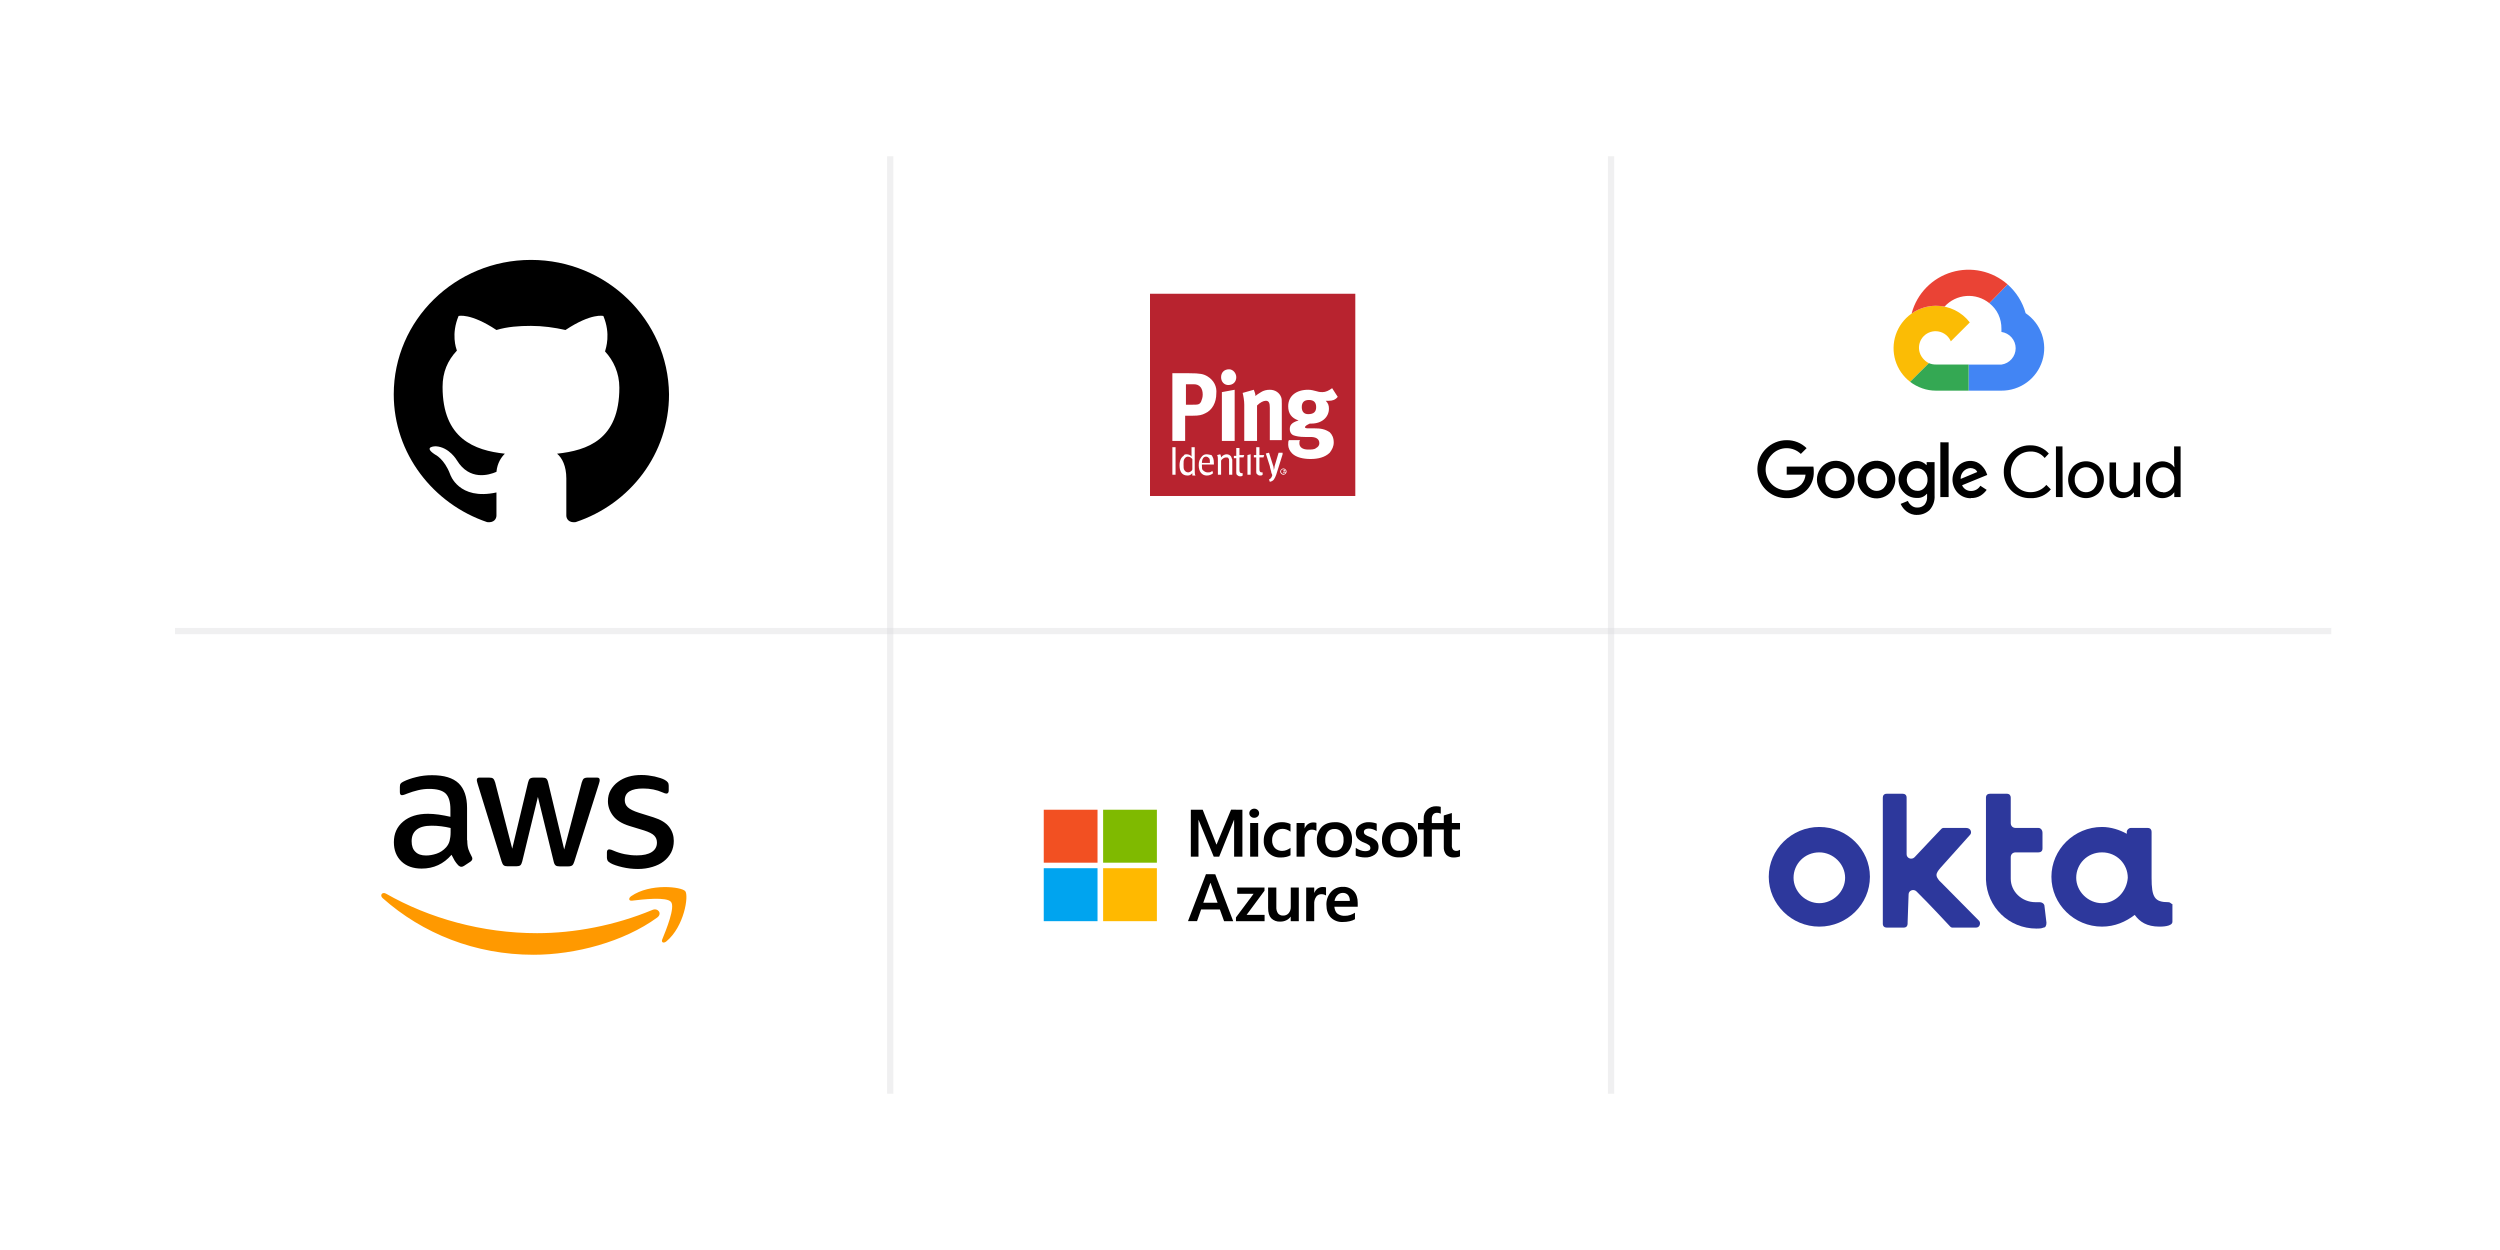 <?xml version="1.0" encoding="utf-8"?>
<svg xmlns="http://www.w3.org/2000/svg" width="400" height="200" viewBox="0 0 400 200" fill="none">
<rect x="0" y="0" width="400" height="200" fill="#333333" stroke="none"/>
<path d="M400 200L1.91927e-05 200L3.66773e-05 -3.50287e-05L400 -5.96046e-08L400 200Z" fill="white"/>
<line opacity="0.4" x1="28" y1="100.97" x2="373" y2="100.97" stroke="#DBDBDC"/>
<line opacity="0.4" x1="142.438" y1="25" x2="142.438" y2="175" stroke="#DBDBDC"/>
<line opacity="0.4" x1="257.772" y1="25" x2="257.772" y2="175" stroke="#DBDBDC"/>
<path fill-rule="evenodd" clip-rule="evenodd" d="M99.574 138.75C100.386 138.941 101.23 139.037 102.075 139.037C102.903 139.037 103.666 138.925 104.397 138.702C105.095 138.494 105.696 138.206 106.2 137.806C106.703 137.422 107.093 136.942 107.385 136.398C107.661 135.854 107.807 135.23 107.807 134.542C107.807 133.71 107.564 132.958 107.06 132.303C106.557 131.647 105.713 131.135 104.543 130.767L102.237 130.047C101.377 129.775 100.776 129.471 100.451 129.167C100.126 128.863 99.964 128.479 99.964 128.031C99.964 127.375 100.224 126.912 100.727 126.608C101.23 126.304 101.961 126.16 102.887 126.16C104.04 126.16 105.079 126.368 106.005 126.784C106.281 126.912 106.492 126.976 106.622 126.976C106.866 126.976 106.995 126.8 106.995 126.464V125.712C106.995 125.488 106.947 125.312 106.849 125.184C106.752 125.04 106.589 124.912 106.362 124.784C106.2 124.688 105.972 124.592 105.68 124.496C105.388 124.4 105.079 124.32 104.754 124.24C104.413 124.176 104.072 124.112 103.699 124.064C103.342 124.016 102.968 124 102.611 124C101.896 124 101.214 124.08 100.565 124.272C99.915 124.464 99.363 124.736 98.876 125.104C98.388 125.456 97.999 125.904 97.706 126.416C97.414 126.928 97.268 127.519 97.268 128.191C97.268 129.023 97.544 129.807 98.08 130.511C98.616 131.231 99.493 131.775 100.678 132.143L103.033 132.863C103.829 133.118 104.381 133.39 104.673 133.694C104.966 133.998 105.112 134.366 105.112 134.814C105.112 135.47 104.819 135.982 104.267 136.334C103.715 136.686 102.919 136.862 101.896 136.862C101.247 136.862 100.613 136.798 99.964 136.67C99.33 136.542 98.73 136.35 98.177 136.11C98.12 136.087 98.064 136.065 98.012 136.043C97.918 136.005 97.834 135.971 97.771 135.95C97.674 135.918 97.576 135.902 97.479 135.902C97.235 135.902 97.106 136.062 97.106 136.398V137.214C97.106 137.358 97.138 137.518 97.203 137.662C97.268 137.806 97.447 137.966 97.706 138.11C98.129 138.35 98.762 138.558 99.574 138.75ZM74.94 135.87C74.826 135.518 74.761 135.038 74.761 134.447H74.729V129.263C74.729 127.504 74.274 126.192 73.381 125.328C72.472 124.464 71.059 124.032 69.126 124.032C68.233 124.032 67.389 124.128 66.593 124.336C65.797 124.528 65.115 124.768 64.547 125.056C64.319 125.168 64.173 125.28 64.092 125.392C64.011 125.504 63.978 125.696 63.978 125.952V126.736C63.978 127.072 64.092 127.232 64.319 127.232C64.384 127.232 64.466 127.216 64.579 127.184C64.693 127.152 64.888 127.088 65.148 126.976C65.716 126.752 66.301 126.576 66.901 126.432C67.502 126.288 68.087 126.224 68.655 126.224C69.906 126.224 70.783 126.464 71.302 126.96C71.806 127.456 72.066 128.304 72.066 129.519V130.687C71.416 130.543 70.799 130.415 70.198 130.335C69.597 130.255 69.029 130.207 68.477 130.207C66.804 130.207 65.489 130.623 64.498 131.455C63.507 132.287 63.02 133.391 63.02 134.751C63.02 136.03 63.426 137.054 64.222 137.822C65.018 138.59 66.106 138.974 67.47 138.974C69.386 138.974 70.978 138.238 72.244 136.766C72.423 137.134 72.585 137.438 72.748 137.71C72.91 137.966 73.105 138.222 73.332 138.462C73.495 138.606 73.657 138.686 73.82 138.686C73.95 138.686 74.096 138.638 74.242 138.542L75.265 137.87C75.476 137.71 75.573 137.55 75.573 137.39C75.573 137.278 75.541 137.15 75.46 137.022C75.232 136.606 75.07 136.222 74.94 135.87ZM69.84 136.591C69.256 136.783 68.704 136.879 68.168 136.879C67.421 136.879 66.852 136.687 66.462 136.287C66.056 135.903 65.862 135.343 65.862 134.591C65.862 133.791 66.121 133.183 66.657 132.751C67.193 132.319 67.989 132.111 69.077 132.111C69.581 132.111 70.084 132.143 70.604 132.207C71.123 132.271 71.627 132.367 72.098 132.479V133.151C72.098 133.695 72.033 134.159 71.935 134.543C71.838 134.927 71.643 135.263 71.383 135.567C70.945 136.047 70.425 136.399 69.84 136.591ZM81.209 138.605C80.917 138.605 80.722 138.557 80.592 138.445C80.462 138.349 80.348 138.125 80.251 137.821L76.434 125.456C76.337 125.136 76.288 124.928 76.288 124.816C76.288 124.56 76.418 124.416 76.678 124.416H78.269C78.578 124.416 78.789 124.464 78.903 124.576C79.033 124.672 79.13 124.896 79.228 125.2L81.956 135.79L84.489 125.2C84.57 124.88 84.668 124.672 84.798 124.576C84.928 124.48 85.155 124.416 85.448 124.416H86.747C87.055 124.416 87.266 124.464 87.396 124.576C87.526 124.672 87.64 124.896 87.705 125.2L90.271 135.918L93.08 125.2C93.178 124.88 93.291 124.672 93.405 124.576C93.535 124.48 93.746 124.416 94.038 124.416H95.549C95.808 124.416 95.955 124.544 95.955 124.816C95.955 124.884 95.943 124.952 95.929 125.031L95.922 125.072C95.906 125.168 95.873 125.296 95.808 125.472L91.895 137.837C91.797 138.157 91.683 138.365 91.554 138.461C91.424 138.557 91.213 138.621 90.936 138.621H89.54C89.231 138.621 89.02 138.573 88.89 138.461C88.76 138.349 88.647 138.141 88.582 137.821L86.065 127.503L83.564 137.805C83.483 138.125 83.385 138.333 83.255 138.445C83.125 138.557 82.898 138.605 82.606 138.605H81.209Z" fill="black"/>
<path fill-rule="evenodd" clip-rule="evenodd" d="M101.116 144.108C102.854 143.9 106.687 143.452 107.369 144.316C108.051 145.163 106.605 148.731 105.956 150.314C105.761 150.794 106.183 150.986 106.622 150.618C109.48 148.251 110.227 143.308 109.642 142.588C109.058 141.884 104.039 141.276 100.986 143.388C100.515 143.724 100.597 144.172 101.116 144.108ZM85.365 152.763C92.039 152.763 99.802 150.699 105.145 146.812C106.022 146.172 105.258 145.196 104.365 145.596C98.373 148.092 91.861 149.308 85.933 149.308C77.147 149.308 68.654 146.924 61.769 142.989C61.168 142.637 60.713 143.245 61.216 143.693C67.582 149.356 76.011 152.763 85.365 152.763Z" fill="#FF9900"/>
<path d="M216.849 47H184V79.359H216.849V47Z" fill="#B8232F"/>
<path d="M193.202 60.221C192.562 59.843 192.051 59.717 190.262 59.717H187.578V70.545H189.623V66.516H190.773C191.923 66.516 192.307 66.39 192.818 66.138C193.968 65.635 194.608 64.376 194.608 62.99C194.735 61.857 194.224 60.85 193.202 60.221ZM192.179 64.25C191.923 64.753 191.668 64.753 190.773 64.753H189.75V61.48H191.029C191.923 61.48 192.435 62.109 192.435 63.116C192.435 63.62 192.307 63.872 192.179 64.25ZM187.578 71.552H188.089V75.959H187.578V71.552ZM193.074 72.686C192.69 72.686 192.435 72.811 192.179 73.189C191.923 73.567 191.796 73.819 191.796 74.448C191.796 75.456 192.307 76.085 193.074 76.085C193.457 76.085 193.841 75.959 194.096 75.707L193.968 75.33C193.713 75.581 193.585 75.581 193.202 75.581C192.946 75.581 192.69 75.456 192.435 75.204C192.307 75.078 192.307 74.826 192.307 74.448V74.322H194.224V74.196C194.224 73.441 194.096 73.189 193.841 72.811C193.713 72.811 193.329 72.686 193.074 72.686ZM192.307 74.07C192.307 73.441 192.562 73.063 192.946 73.063C193.202 73.063 193.329 73.189 193.457 73.315C193.585 73.441 193.585 73.693 193.585 74.07H192.307V74.07ZM197.036 73.189C197.036 73.315 197.164 73.441 197.164 73.567V75.959H196.653V73.819C196.653 73.441 196.653 73.441 196.525 73.315C196.525 73.189 196.397 73.189 196.141 73.189C195.886 73.189 195.502 73.441 195.374 73.693V75.959H194.863V73.441C194.863 72.937 194.735 72.811 194.735 72.811L195.247 72.686C195.247 72.686 195.374 72.937 195.374 73.189C195.63 72.811 196.014 72.686 196.269 72.686C196.525 72.686 196.908 72.811 197.036 73.189ZM195.374 60.346C195.374 59.591 195.886 59.087 196.653 59.087C197.292 59.087 197.803 59.717 197.803 60.346C197.803 61.102 197.292 61.605 196.525 61.605C195.886 61.605 195.374 61.102 195.374 60.346ZM195.502 62.739L197.547 62.361V70.545H195.502V62.739ZM198.314 72.811H199.081L198.953 73.189H198.314V75.204C198.314 75.581 198.442 75.707 198.698 75.707C198.825 75.707 198.825 75.707 198.825 75.707V76.085C198.698 76.211 198.57 76.211 198.442 76.211C198.314 76.211 198.186 76.211 198.059 76.085C197.803 75.959 197.803 75.833 197.803 75.456V73.315H197.42V72.937H197.803V71.678H198.314V72.811ZM191.156 71.552H190.645V72.56C190.645 72.811 190.645 73.063 190.645 73.063C190.517 72.811 190.134 72.686 189.878 72.686C189.623 72.686 189.495 72.686 189.367 72.937C188.984 73.189 188.728 73.693 188.728 74.448C188.728 75.456 189.111 76.085 190.006 76.085C190.39 76.085 190.517 75.959 190.773 75.707C190.773 75.833 190.773 76.085 190.773 76.085H191.284C191.156 75.959 191.156 75.581 191.156 75.078V71.552ZM190.773 75.078C190.773 75.078 190.773 75.204 190.645 75.33C190.517 75.456 190.262 75.581 190.134 75.581C189.878 75.581 189.623 75.456 189.495 75.204C189.367 75.078 189.367 74.7 189.367 74.322C189.367 73.819 189.367 73.693 189.495 73.441C189.623 73.189 189.878 73.063 190.006 73.063C190.39 73.063 190.517 73.189 190.773 73.441V75.078ZM205.216 72.686L204.194 75.959C203.938 76.589 203.81 76.966 203.171 77.092L203.043 76.715C203.299 76.589 203.427 76.463 203.555 76.085C203.555 75.833 203.427 75.707 203.427 75.707C203.427 75.456 203.171 74.826 203.171 74.574L202.532 72.56L203.043 72.434L203.683 74.448C203.81 74.7 203.81 75.204 203.81 75.204C203.81 75.204 203.938 74.826 203.938 74.574L204.577 72.434H205.216V72.686ZM205.6 75.33C205.6 75.204 205.6 75.204 205.472 75.204H205.344V75.707H205.472V75.456L205.6 75.707H205.728L205.6 75.456C205.472 75.456 205.6 75.456 205.6 75.33ZM205.344 75.456V75.33H205.472C205.472 75.33 205.6 75.33 205.6 75.456C205.472 75.456 205.472 75.456 205.344 75.456ZM205.344 74.952C205.089 74.952 204.833 75.204 204.833 75.456C204.833 75.707 205.089 75.959 205.344 75.959C205.6 75.959 205.855 75.707 205.855 75.456C205.855 75.204 205.6 74.952 205.344 74.952ZM205.344 75.833C205.216 75.833 204.961 75.707 204.961 75.456C204.961 75.204 205.089 75.078 205.344 75.078C205.472 75.078 205.728 75.204 205.728 75.456C205.728 75.707 205.6 75.833 205.344 75.833ZM210.201 68.531H209.179C208.923 68.531 208.795 68.405 208.795 68.405C208.795 68.153 209.051 68.027 209.562 67.775C209.69 67.775 209.818 67.775 209.818 67.775C211.479 67.775 212.63 66.768 212.63 65.383C212.63 64.879 212.502 64.501 212.118 64.124C212.246 64.124 212.502 64.124 212.63 64.124C213.141 64.124 213.652 63.998 214.036 63.494L213.141 62.109C212.63 62.487 212.118 62.739 211.607 62.739C211.352 62.739 211.096 62.739 210.712 62.613C210.201 62.487 209.818 62.361 209.307 62.361C207.389 62.361 206.111 63.368 206.111 65.005C206.111 66.138 206.622 66.894 207.773 67.271C206.495 67.649 206.367 68.153 206.367 68.656C206.367 69.16 206.622 69.538 207.006 69.664C207.389 69.79 207.901 69.915 208.795 69.915H209.69C210.457 69.915 211.096 70.167 211.096 70.923C211.096 71.3 210.84 71.552 210.585 71.678C210.329 71.93 209.818 71.93 209.307 71.93C208.412 71.93 207.901 71.552 207.901 70.923C207.901 70.671 207.901 70.545 208.028 70.419H206.239C206.111 70.545 206.111 70.797 206.111 71.175C206.111 71.678 206.367 72.182 206.75 72.56C207.389 73.189 208.54 73.441 209.69 73.441C210.84 73.441 211.991 73.189 212.758 72.434C213.141 71.93 213.397 71.426 213.397 70.797C213.397 70.041 213.141 69.538 212.758 69.16C211.991 68.656 211.352 68.531 210.201 68.531ZM208.284 65.131C208.284 64.376 208.667 63.998 209.434 63.998C210.201 63.998 210.585 64.376 210.585 65.131C210.585 65.886 210.201 66.264 209.307 66.264C208.667 66.264 208.284 65.886 208.284 65.131ZM202.532 64.124C202.149 64.124 201.637 64.376 201.126 64.879V70.545H199.081V64.753C199.081 64.124 198.953 63.368 198.825 62.865L200.615 62.361C200.743 62.739 200.871 62.99 200.871 63.368C201.126 63.116 201.382 62.99 201.765 62.739C202.149 62.487 202.66 62.361 203.171 62.361C204.066 62.361 204.705 62.865 204.961 63.494C205.089 63.746 205.089 64.124 205.089 64.627V70.419H203.171V65.257C203.171 64.501 203.043 64.124 202.532 64.124ZM201.51 73.063V75.078C201.51 75.456 201.637 75.581 201.893 75.581C202.021 75.581 202.021 75.581 202.021 75.581V75.959C201.893 76.085 201.765 76.085 201.637 76.085C201.51 76.085 201.382 76.085 201.254 75.959C200.998 75.833 200.998 75.707 200.998 75.33V73.189H200.615V72.811H200.998V71.552H201.51V72.811H202.277L202.149 73.189H201.51V73.063ZM199.592 72.811L200.104 72.686V75.959H199.592V72.811Z" fill="white"/>
<path fill-rule="evenodd" clip-rule="evenodd" d="M84.955 41.585C72.832 41.585 63 51.217 63 63.092C63 72.591 69.331 80.64 77.951 83.543C79.028 83.675 79.432 83.015 79.432 82.487C79.432 81.959 79.432 80.64 79.432 78.793C73.371 80.112 72.024 75.89 72.024 75.89C71.082 73.383 69.6 72.723 69.6 72.723C67.58 71.404 69.735 71.404 69.735 71.404C71.89 71.536 73.102 73.647 73.102 73.647C75.122 76.946 78.22 76.022 79.432 75.494C79.567 74.043 80.24 73.119 80.779 72.591C75.93 72.064 70.812 70.216 70.812 61.904C70.812 59.529 71.62 57.682 73.102 56.099C72.967 55.703 72.159 53.46 73.371 50.557C73.371 50.557 75.257 50.029 79.432 52.8C81.183 52.272 83.069 52.141 84.955 52.141C86.84 52.141 88.726 52.404 90.477 52.8C94.652 50.029 96.538 50.557 96.538 50.557C97.75 53.46 96.942 55.703 96.807 56.231C98.154 57.682 99.097 59.661 99.097 62.036C99.097 70.349 93.979 72.064 89.13 72.591C89.938 73.251 90.612 74.571 90.612 76.55C90.612 79.453 90.612 81.695 90.612 82.487C90.612 83.015 91.016 83.675 92.093 83.543C100.848 80.64 107.044 72.591 107.044 63.092C106.909 51.217 97.077 41.585 84.955 41.585Z" fill="black"/>
<path d="M291.093 132.315C286.65 132.315 283 135.911 283 140.288C283 144.665 286.65 148.26 291.093 148.26C295.537 148.26 299.186 144.665 299.186 140.288C299.186 135.911 295.537 132.315 291.093 132.315ZM291.093 144.508C288.872 144.508 286.967 142.632 286.967 140.444C286.967 138.255 288.713 136.38 291.093 136.38C293.315 136.38 295.219 138.255 295.219 140.444C295.219 142.632 293.315 144.508 291.093 144.508Z" fill="#2D389C"/>
<path d="M305.376 143.101C305.376 142.476 306.169 142.163 306.645 142.632C308.708 144.664 312.041 148.26 312.041 148.26C312.041 148.26 312.2 148.416 312.358 148.416C312.517 148.416 312.517 148.416 312.676 148.416H316.167C316.802 148.416 316.96 147.635 316.643 147.322L310.613 141.225L310.295 140.913C309.661 140.131 309.661 139.818 310.454 138.881L315.215 133.566C315.532 133.253 315.373 132.471 314.58 132.471H311.247C311.089 132.471 311.089 132.471 310.93 132.471C310.771 132.471 310.613 132.628 310.613 132.628C310.613 132.628 307.915 135.441 306.328 137.161C305.852 137.63 305.059 137.317 305.059 136.692V127.625C305.059 127.156 304.741 127 304.424 127H301.885C301.409 127 301.25 127.313 301.25 127.625V147.791C301.25 148.26 301.567 148.416 301.885 148.416H304.582C305.059 148.416 305.217 148.104 305.217 147.791V147.635L305.376 143.101Z" fill="#2D389C"/>
<path d="M327.433 147.635L327.116 144.977C327.116 144.664 326.799 144.352 326.322 144.352C326.164 144.352 325.846 144.352 325.688 144.352C323.466 144.352 321.72 142.632 321.72 140.6V140.444V137.161C321.72 136.692 322.038 136.379 322.514 136.379H326.164C326.481 136.379 326.799 136.223 326.799 135.754V133.253C326.799 132.784 326.481 132.471 326.164 132.471H322.514C322.038 132.471 321.72 132.159 321.72 131.69V127.625C321.72 127.313 321.562 127 321.086 127H318.388C318.071 127 317.753 127.156 317.753 127.625C317.753 127.625 317.753 140.6 317.753 140.756C317.912 145.133 321.403 148.573 325.846 148.573C326.164 148.573 326.64 148.573 326.957 148.416C327.275 148.416 327.433 148.104 327.433 147.635Z" fill="#2D389C"/>
<path d="M346.952 144.352C344.73 144.352 344.254 143.57 344.254 140.444V133.097C344.254 132.784 344.095 132.472 343.619 132.472H340.922C340.604 132.472 340.287 132.784 340.287 133.097V133.409C339.176 132.784 337.748 132.315 336.32 132.315C331.876 132.315 328.226 135.911 328.226 140.288C328.226 144.665 331.876 148.26 336.32 148.26C338.383 148.26 340.128 147.478 341.556 146.384C342.35 147.478 343.461 148.26 345.524 148.26C345.841 148.26 347.587 148.26 347.587 147.478V144.665C347.428 144.665 347.269 144.352 346.952 144.352ZM336.32 144.508C334.098 144.508 332.194 142.632 332.194 140.444C332.194 138.255 333.939 136.38 336.32 136.38C338.7 136.38 340.446 138.255 340.446 140.444C340.287 142.632 338.541 144.508 336.32 144.508Z" fill="#2D389C"/>
<path d="M194.44 139.879L197.311 147.388H195.853L195.179 145.516H192.175L191.526 147.38H190.08L192.952 139.871L194.44 139.879ZM193.653 141.273L192.527 144.433H194.812L193.691 141.273H193.653Z" fill="black"/>
<path d="M197.955 142.006H202.319V142.514L199.453 146.382H202.334V147.388H197.753V146.786L200.574 143.009H197.955V142.006Z" fill="black"/>
<path d="M207.808 142.006V147.388H206.513V146.68H206.49C206.317 146.925 206.081 147.121 205.807 147.249C205.508 147.391 205.18 147.462 204.849 147.457C204.583 147.476 204.316 147.438 204.066 147.346C203.816 147.254 203.589 147.11 203.4 146.925C203.065 146.571 202.898 146.021 202.898 145.273V142.006H204.213V145.127C204.186 145.488 204.282 145.848 204.487 146.15C204.587 146.267 204.715 146.359 204.858 146.419C205.002 146.478 205.158 146.503 205.314 146.491C205.479 146.498 205.644 146.467 205.796 146.401C205.947 146.336 206.082 146.237 206.189 146.112C206.419 145.833 206.537 145.481 206.521 145.122V142.006H207.808Z" fill="black"/>
<path d="M211.682 141.917C211.775 141.915 211.867 141.922 211.959 141.937C212.029 141.949 212.098 141.966 212.165 141.989V143.272C212.074 143.211 211.975 143.165 211.871 143.133C211.719 143.086 211.56 143.064 211.4 143.069C211.246 143.069 211.093 143.104 210.954 143.172C210.816 143.24 210.695 143.338 210.601 143.46C210.355 143.815 210.24 144.242 210.274 144.671V147.395H208.989V142.006H210.277V142.853H210.297C210.401 142.577 210.587 142.337 210.83 142.165C211.08 141.995 211.378 141.908 211.682 141.917Z" fill="black"/>
<path d="M216.796 146.031V147.073C216.537 147.225 216.255 147.333 215.961 147.395C215.6 147.479 215.231 147.521 214.86 147.519C214.503 147.54 214.145 147.486 213.81 147.36C213.476 147.235 213.172 147.041 212.919 146.791C212.456 146.306 212.225 145.63 212.225 144.765C212.196 144.01 212.461 143.273 212.967 142.705C213.2 142.442 213.49 142.233 213.814 142.093C214.139 141.953 214.491 141.886 214.845 141.895C215.171 141.877 215.497 141.929 215.801 142.047C216.105 142.165 216.379 142.346 216.605 142.578C217.024 143.034 217.233 143.663 217.233 144.465V145.08H213.495C213.553 145.62 213.729 145.999 214.023 146.212C214.359 146.438 214.762 146.551 215.169 146.533C215.469 146.536 215.767 146.489 216.052 146.395C216.317 146.31 216.567 146.188 216.796 146.031V146.031ZM215.971 144.151C215.995 143.807 215.891 143.466 215.677 143.192C215.571 143.081 215.442 142.994 215.298 142.937C215.154 142.88 215 142.855 214.845 142.863C214.536 142.863 214.239 142.98 214.015 143.19C213.75 143.449 213.578 143.787 213.527 144.151H215.971Z" fill="black"/>
<path d="M198.784 129.556V137.065H197.459V131.178H197.439L195.073 137.065H194.196L191.772 131.178H191.757V137.065H190.533V129.556H192.431L194.621 135.114H194.659L196.969 129.549L198.784 129.556ZM199.891 130.126C199.888 130.027 199.908 129.929 199.948 129.838C199.988 129.747 200.047 129.666 200.122 129.601C200.273 129.462 200.472 129.385 200.679 129.385C200.885 129.385 201.084 129.462 201.236 129.601C201.307 129.668 201.364 129.748 201.402 129.838C201.441 129.927 201.46 130.023 201.459 130.121C201.461 130.218 201.441 130.315 201.402 130.405C201.362 130.495 201.304 130.575 201.231 130.641C201.079 130.779 200.879 130.854 200.673 130.849C200.57 130.852 200.469 130.835 200.373 130.798C200.278 130.762 200.191 130.708 200.117 130.638C200.045 130.573 199.988 130.494 199.949 130.406C199.91 130.317 199.89 130.222 199.891 130.126V130.126ZM201.309 131.681V137.065H200.024V131.681H201.309ZM205.211 136.139C205.428 136.133 205.643 136.089 205.844 136.008C206.072 135.922 206.286 135.805 206.48 135.661V136.847C206.261 136.968 206.026 137.056 205.781 137.11C205.5 137.172 205.212 137.201 204.924 137.199C204.562 137.216 204.201 137.158 203.864 137.03C203.526 136.902 203.219 136.705 202.963 136.454C202.707 136.202 202.507 135.9 202.376 135.568C202.244 135.236 202.185 134.88 202.201 134.524C202.174 133.741 202.452 132.977 202.978 132.389C203.493 131.828 204.221 131.547 205.163 131.547C205.41 131.549 205.655 131.579 205.894 131.639C206.098 131.685 206.295 131.757 206.48 131.852V133.065C206.293 132.929 206.088 132.818 205.872 132.734C205.67 132.657 205.455 132.618 205.238 132.617C205.009 132.609 204.781 132.649 204.569 132.734C204.357 132.82 204.166 132.949 204.009 133.112C203.683 133.473 203.515 133.946 203.541 134.428C203.527 134.659 203.56 134.89 203.637 135.108C203.714 135.327 203.835 135.528 203.991 135.701C204.153 135.854 204.346 135.973 204.557 136.049C204.769 136.125 204.994 136.158 205.218 136.144L205.211 136.139ZM210.143 131.587C210.236 131.586 210.329 131.593 210.42 131.609C210.491 131.619 210.561 131.636 210.629 131.661V132.944C210.537 132.884 210.437 132.837 210.332 132.805C210.18 132.758 210.021 132.737 209.862 132.741C209.707 132.741 209.554 132.777 209.416 132.844C209.277 132.912 209.156 133.011 209.062 133.132C208.817 133.488 208.702 133.917 208.738 134.346V137.07H207.451V131.681H208.738V132.53H208.758C208.862 132.254 209.048 132.014 209.291 131.842C209.541 131.672 209.84 131.584 210.143 131.592V131.587ZM210.697 134.447C210.676 134.062 210.733 133.677 210.865 133.314C210.996 132.951 211.2 132.617 211.463 132.332C211.966 131.812 212.674 131.552 213.588 131.552C213.957 131.529 214.328 131.583 214.674 131.711C215.021 131.839 215.336 132.038 215.599 132.295C216.101 132.852 216.36 133.58 216.321 134.324C216.34 134.704 216.282 135.084 216.151 135.442C216.019 135.8 215.816 136.129 215.554 136.409C215.28 136.673 214.954 136.878 214.596 137.012C214.237 137.145 213.855 137.204 213.472 137.184C213.103 137.201 212.735 137.143 212.389 137.016C212.043 136.888 211.728 136.692 211.461 136.441C211.205 136.177 211.005 135.865 210.874 135.523C210.742 135.182 210.682 134.817 210.697 134.452V134.447ZM212.037 134.405C212.004 134.866 212.142 135.324 212.424 135.693C212.563 135.845 212.736 135.963 212.928 136.04C213.12 136.118 213.328 136.151 213.535 136.139C213.736 136.152 213.937 136.118 214.123 136.041C214.308 135.963 214.473 135.844 214.604 135.693C214.876 135.306 215.005 134.84 214.971 134.371C215.005 133.903 214.871 133.439 214.591 133.06C214.456 132.914 214.289 132.799 214.103 132.726C213.916 132.652 213.715 132.622 213.515 132.637C213.308 132.626 213.101 132.662 212.911 132.742C212.72 132.823 212.551 132.945 212.416 133.1C212.14 133.481 212.006 133.943 212.037 134.41V134.405ZM218.224 133.09C218.219 133.17 218.233 133.249 218.263 133.323C218.294 133.396 218.34 133.462 218.4 133.516C218.637 133.684 218.898 133.816 219.174 133.907C219.587 134.044 219.959 134.279 220.258 134.591C220.467 134.852 220.576 135.177 220.567 135.51C220.574 135.745 220.524 135.978 220.421 136.19C220.318 136.403 220.166 136.588 219.976 136.731C219.511 137.06 218.945 137.223 218.372 137.192C218.119 137.189 217.866 137.162 217.618 137.11C217.378 137.066 217.144 136.996 216.919 136.902V135.663C217.152 135.823 217.406 135.952 217.673 136.045C217.908 136.134 218.156 136.183 218.407 136.188C218.629 136.202 218.85 136.16 219.051 136.067C219.12 136.025 219.176 135.966 219.213 135.894C219.249 135.823 219.265 135.743 219.257 135.663C219.258 135.578 219.239 135.494 219.202 135.418C219.165 135.341 219.111 135.273 219.044 135.22C218.792 135.045 218.517 134.905 218.226 134.804C217.842 134.668 217.497 134.442 217.221 134.145C217.015 133.878 216.91 133.549 216.924 133.214C216.92 132.983 216.971 132.755 217.073 132.547C217.176 132.339 217.326 132.158 217.512 132.018C217.947 131.689 218.486 131.522 219.034 131.547C219.25 131.55 219.465 131.572 219.677 131.612C219.881 131.645 220.081 131.698 220.273 131.773V132.979C220.087 132.859 219.887 132.761 219.677 132.689C219.461 132.612 219.233 132.571 219.003 132.57C218.802 132.559 218.602 132.608 218.43 132.711C218.366 132.753 218.313 132.81 218.277 132.877C218.241 132.944 218.222 133.019 218.224 133.095V133.09ZM221.12 134.447C221.1 134.062 221.157 133.677 221.288 133.314C221.42 132.951 221.624 132.617 221.887 132.332C222.39 131.812 223.104 131.552 224.012 131.552C224.381 131.529 224.751 131.583 225.098 131.711C225.445 131.839 225.76 132.038 226.023 132.295C226.525 132.852 226.784 133.58 226.744 134.324C226.764 134.704 226.706 135.084 226.574 135.442C226.443 135.8 226.24 136.129 225.978 136.409C225.704 136.673 225.378 136.878 225.019 137.012C224.661 137.145 224.279 137.204 223.896 137.184C223.527 137.201 223.159 137.143 222.813 137.016C222.467 136.888 222.151 136.692 221.885 136.441C221.628 136.177 221.429 135.865 221.297 135.523C221.166 135.182 221.106 134.817 221.12 134.452V134.447ZM222.46 134.405C222.428 134.866 222.565 135.324 222.848 135.693C222.987 135.845 223.159 135.964 223.352 136.041C223.544 136.118 223.751 136.152 223.959 136.139C224.16 136.152 224.361 136.118 224.547 136.041C224.732 135.963 224.897 135.844 225.027 135.693C225.299 135.306 225.429 134.84 225.394 134.371C225.429 133.903 225.295 133.439 225.015 133.06C224.881 132.915 224.716 132.801 224.531 132.728C224.347 132.655 224.147 132.623 223.949 132.637C223.742 132.626 223.535 132.662 223.344 132.742C223.154 132.822 222.985 132.945 222.85 133.1C222.57 133.479 222.433 133.942 222.46 134.41V134.405ZM231.009 132.714H229.093V137.065H227.79V132.719H226.878V131.681H227.79V130.938C227.781 130.68 227.825 130.423 227.921 130.183C228.017 129.943 228.163 129.726 228.349 129.544C228.539 129.363 228.765 129.222 229.012 129.128C229.259 129.035 229.522 128.992 229.787 129.001C229.925 129 230.064 129.008 230.201 129.024C230.31 129.037 230.417 129.061 230.521 129.095V130.19C230.449 130.154 230.374 130.124 230.297 130.101C230.178 130.064 230.054 130.047 229.93 130.049C229.814 130.042 229.698 130.06 229.591 130.103C229.483 130.146 229.387 130.212 229.309 130.297C229.147 130.51 229.069 130.774 229.09 131.04V131.688H231.006V130.472L232.298 130.084V131.681H233.601V132.719H232.298V135.237C232.274 135.485 232.339 135.733 232.482 135.938C232.557 136.012 232.647 136.068 232.747 136.103C232.846 136.139 232.952 136.153 233.058 136.144C233.15 136.141 233.241 136.123 233.327 136.089C233.423 136.06 233.515 136.018 233.601 135.966V137.013C233.472 137.074 233.334 137.115 233.193 137.137C233.009 137.176 232.821 137.196 232.633 137.196C232.41 137.213 232.187 137.183 231.977 137.109C231.767 137.036 231.575 136.919 231.413 136.768C231.116 136.407 230.97 135.947 231.006 135.483L231.009 132.714Z" fill="black"/>
<path d="M175.604 129.556H167V138.031H175.604V129.556Z" fill="#F25022"/>
<path d="M185.102 129.556H176.499V138.031H185.102V129.556Z" fill="#7FBA00"/>
<path d="M175.604 138.913H167V147.388H175.604V138.913Z" fill="#00A4EF"/>
<path d="M185.102 138.913H176.499V147.388H185.102V138.913Z" fill="#FFB900"/>
<path d="M309.732 48.921C308.313 48.935 306.934 49.388 305.786 50.218C304.638 51.047 303.778 52.213 303.326 53.552C302.874 54.891 302.853 56.336 303.264 57.688C303.676 59.039 304.5 60.23 305.623 61.093L308.634 58.105C308.233 57.937 307.904 57.634 307.629 57.298C307.354 56.962 307.167 56.564 307.083 56.139C307 55.714 307.023 55.275 307.15 54.861C307.277 54.447 307.504 54.07 307.812 53.764C308.12 53.459 308.499 53.233 308.915 53.107C309.331 52.981 309.772 52.959 310.199 53.043C310.626 53.127 311.025 53.315 311.362 53.589C311.699 53.863 311.963 54.215 312.131 54.615L315.166 51.587C314.528 50.755 313.706 50.081 312.763 49.619C311.82 49.156 310.783 48.918 309.732 48.921Z" fill="#FBBC05"/>
<path d="M321.215 45.504C322.593 46.721 323.618 48.338 324.099 50.108C325.305 50.927 326.215 52.109 326.695 53.482C327.176 54.854 327.201 56.343 326.768 57.731C326.335 59.118 325.466 60.331 324.289 61.19C323.112 62.05 321.689 62.51 320.229 62.505H314.981L314.98 62.504V58.335L314.981 58.335H320.229C320.861 58.245 321.439 57.932 321.857 57.452C322.276 56.972 322.506 56.358 322.506 55.722C322.506 55.087 322.276 54.473 321.857 53.993C321.439 53.513 320.861 53.2 320.229 53.11V52.595C320.24 51.807 320.072 51.026 319.74 50.31C319.407 49.594 318.903 49.007 318.292 48.504L321.215 45.504Z" fill="#4285F4"/>
<path d="M308.629 58.102C308.966 58.255 309.361 58.328 309.731 58.322H314.98V62.505H309.731C308.25 62.509 306.799 61.98 305.615 61.093L308.629 58.102Z" fill="#34A853"/>
<path d="M285.874 79.705C284.959 79.715 284.061 79.456 283.294 78.96C282.526 78.464 281.923 77.754 281.56 76.917C281.198 76.081 281.092 75.156 281.256 74.26C281.419 73.364 281.846 72.536 282.481 71.88C282.507 71.858 282.531 71.833 282.554 71.808C282.985 71.368 283.501 71.02 284.07 70.783C284.639 70.546 285.251 70.425 285.868 70.429C286.458 70.419 287.044 70.527 287.592 70.746C288.139 70.966 288.637 71.293 289.055 71.709L288.134 72.626C287.529 72.039 286.719 71.71 285.874 71.709C285.431 71.705 284.992 71.793 284.585 71.967C284.178 72.14 283.811 72.396 283.508 72.718C282.871 73.341 282.509 74.19 282.501 75.079C282.493 75.968 282.84 76.824 283.465 77.458C284.091 78.092 284.944 78.453 285.837 78.461C286.73 78.469 287.59 78.124 288.227 77.501C288.608 77.065 288.84 76.52 288.889 75.944H285.874V74.651H290.142C290.188 74.91 290.208 75.173 290.202 75.436C290.225 75.977 290.139 76.518 289.949 77.025C289.759 77.533 289.469 77.998 289.095 78.392C288.681 78.824 288.181 79.165 287.626 79.391C287.071 79.617 286.474 79.724 285.874 79.705ZM295.861 78.867C295.438 79.285 294.899 79.57 294.314 79.684C293.728 79.799 293.121 79.738 292.57 79.51C292.019 79.282 291.548 78.896 291.217 78.402C290.886 77.907 290.709 77.327 290.709 76.733C290.709 76.138 290.886 75.557 291.217 75.063C291.548 74.569 292.019 74.183 292.57 73.955C293.121 73.727 293.728 73.666 294.314 73.78C294.899 73.895 295.438 74.18 295.861 74.598C296.418 75.17 296.729 75.936 296.729 76.733C296.729 77.529 296.418 78.294 295.861 78.867ZM292.548 78.022C292.692 78.179 292.867 78.306 293.061 78.395C293.255 78.485 293.464 78.535 293.678 78.544C293.892 78.553 294.105 78.519 294.306 78.445C294.506 78.372 294.69 78.259 294.847 78.115L294.933 78.029C295.103 77.855 295.235 77.648 295.32 77.421C295.406 77.194 295.443 76.951 295.43 76.709C295.44 76.468 295.401 76.226 295.315 76C295.23 75.773 295.1 75.566 294.933 75.39C294.63 75.075 294.213 74.892 293.775 74.882C293.336 74.872 292.911 75.036 292.594 75.337L292.541 75.383C292.374 75.559 292.244 75.767 292.159 75.993C292.074 76.22 292.035 76.461 292.044 76.703C292.029 76.945 292.065 77.187 292.149 77.414C292.234 77.641 292.365 77.848 292.534 78.022H292.548ZM302.395 78.867C301.971 79.288 301.432 79.574 300.845 79.69C300.257 79.806 299.649 79.746 299.096 79.517C298.543 79.289 298.07 78.903 297.738 78.407C297.405 77.911 297.228 77.329 297.228 76.733C297.228 76.136 297.405 75.554 297.738 75.058C298.07 74.562 298.543 74.176 299.096 73.948C299.649 73.719 300.257 73.659 300.845 73.775C301.432 73.891 301.971 74.177 302.395 74.598C302.946 75.174 303.251 75.94 303.249 76.735C303.246 77.53 302.936 78.294 302.382 78.867H302.395ZM299.082 78.022C299.226 78.179 299.4 78.305 299.593 78.395C299.787 78.484 299.996 78.535 300.209 78.543C300.422 78.552 300.635 78.519 300.835 78.445C301.035 78.371 301.218 78.259 301.375 78.115L301.448 78.029C301.771 77.675 301.951 77.214 301.951 76.736C301.951 76.257 301.771 75.796 301.448 75.443C301.146 75.132 300.734 74.952 300.3 74.941C299.866 74.93 299.446 75.089 299.128 75.383L299.082 75.43C298.911 75.603 298.778 75.809 298.691 76.037C298.604 76.264 298.566 76.506 298.578 76.749C298.571 76.991 298.611 77.232 298.698 77.459C298.784 77.685 298.915 77.892 299.082 78.068V78.022ZM306.716 82.396C306.126 82.399 305.551 82.209 305.079 81.855C304.654 81.534 304.319 81.109 304.105 80.622L305.258 80.147C305.379 80.439 305.576 80.694 305.828 80.885C306.084 81.099 306.409 81.214 306.743 81.209C306.96 81.221 307.177 81.187 307.381 81.11C307.584 81.033 307.768 80.913 307.922 80.76C308.225 80.389 308.372 79.917 308.333 79.441V79.012H308.287C308.095 79.236 307.852 79.412 307.58 79.527C307.307 79.641 307.011 79.691 306.716 79.672C306.337 79.679 305.96 79.609 305.609 79.466C305.258 79.323 304.94 79.11 304.675 78.84C304.391 78.573 304.164 78.25 304.008 77.893C303.852 77.536 303.77 77.151 303.767 76.762C303.76 76.369 303.835 75.978 303.986 75.615C304.138 75.252 304.363 74.924 304.648 74.651C304.9 74.373 305.206 74.148 305.548 73.992C305.89 73.835 306.26 73.75 306.637 73.741C306.954 73.743 307.267 73.811 307.558 73.939C307.809 74.049 308.035 74.211 308.22 74.413H308.267V73.939H309.533V79.269C309.563 79.692 309.507 80.117 309.37 80.518C309.232 80.919 309.015 81.289 308.731 81.605C308.18 82.121 307.446 82.401 306.69 82.383L306.716 82.396ZM306.809 78.543C307.022 78.547 307.233 78.504 307.428 78.417C307.623 78.331 307.796 78.203 307.935 78.042C308.254 77.693 308.423 77.234 308.406 76.762C308.428 76.279 308.262 75.806 307.942 75.443C307.803 75.282 307.629 75.154 307.435 75.067C307.24 74.981 307.029 74.938 306.816 74.941C306.593 74.937 306.373 74.979 306.168 75.065C305.964 75.152 305.78 75.28 305.629 75.443C305.288 75.782 305.093 76.241 305.085 76.721C305.078 77.201 305.259 77.666 305.59 78.016C305.744 78.184 305.934 78.318 306.146 78.407C306.357 78.496 306.586 78.538 306.816 78.53L306.809 78.543ZM311.779 70.778V79.533H310.454V70.765L311.779 70.778ZM315.364 79.718C314.971 79.727 314.58 79.657 314.216 79.51C313.851 79.364 313.52 79.145 313.244 78.867C312.701 78.288 312.398 77.525 312.398 76.733C312.398 75.94 312.701 75.177 313.244 74.598C313.623 74.199 314.114 73.923 314.653 73.805C315.192 73.688 315.754 73.734 316.266 73.939C316.547 74.061 316.804 74.236 317.021 74.453C317.214 74.638 317.385 74.843 317.531 75.067C317.65 75.252 317.75 75.449 317.83 75.654L317.962 75.99L313.933 77.64C314.053 77.921 314.256 78.159 314.516 78.322C314.775 78.486 315.078 78.568 315.384 78.557C315.682 78.557 315.974 78.48 316.232 78.333C316.49 78.186 316.705 77.974 316.855 77.719L317.869 78.379C317.608 78.742 317.28 79.053 316.902 79.296C316.437 79.574 315.9 79.71 315.358 79.685L315.364 79.718ZM313.708 76.63L316.358 75.522C316.278 75.326 316.133 75.163 315.948 75.06C315.743 74.952 315.516 74.893 315.285 74.888C315.066 74.899 314.851 74.952 314.653 75.045C314.455 75.138 314.278 75.27 314.131 75.432C313.984 75.594 313.871 75.783 313.799 75.989C313.726 76.194 313.695 76.412 313.708 76.63Z" fill="black"/>
<path d="M324.821 79.705C324.277 79.714 323.737 79.617 323.231 79.419C322.724 79.22 322.262 78.925 321.871 78.549C321.48 78.172 321.167 77.723 320.95 77.226C320.733 76.73 320.616 76.195 320.607 75.654V75.482C320.593 74.94 320.688 74.4 320.884 73.894C321.08 73.388 321.375 72.925 321.751 72.533C322.127 72.14 322.577 71.825 323.076 71.605C323.574 71.386 324.111 71.266 324.656 71.253H324.821C325.387 71.236 325.949 71.346 326.467 71.575C326.984 71.803 327.443 72.144 327.81 72.573L327.147 73.279C326.88 72.942 326.536 72.674 326.145 72.493C325.754 72.314 325.325 72.228 324.894 72.243C324.477 72.236 324.062 72.314 323.676 72.472C323.29 72.629 322.94 72.863 322.648 73.16C322.06 73.797 321.733 74.63 321.733 75.496C321.733 76.361 322.06 77.194 322.648 77.831C322.941 78.127 323.291 78.361 323.677 78.519C324.063 78.676 324.477 78.754 324.894 78.748C325.375 78.752 325.85 78.649 326.286 78.447C326.721 78.245 327.106 77.949 327.413 77.58L328.135 78.299C327.757 78.752 327.281 79.113 326.743 79.355C326.139 79.62 325.481 79.74 324.821 79.705V79.705Z" fill="black"/>
<path d="M330.024 79.526H328.95V71.425H329.997L330.024 79.526Z" fill="black"/>
<path d="M331.707 74.651C332.252 74.109 332.991 73.805 333.761 73.805C334.531 73.805 335.27 74.109 335.816 74.651C336.334 75.231 336.62 75.979 336.62 76.755C336.62 77.531 336.334 78.28 335.816 78.86C335.269 79.398 334.53 79.7 333.761 79.7C332.992 79.7 332.254 79.398 331.707 78.86C331.189 78.28 330.903 77.531 330.903 76.755C330.903 75.979 331.189 75.231 331.707 74.651V74.651ZM332.482 78.207C332.639 78.375 332.829 78.51 333.039 78.605C333.249 78.699 333.476 78.752 333.706 78.758C333.937 78.765 334.166 78.726 334.382 78.644C334.597 78.562 334.794 78.438 334.961 78.279V78.279L335.027 78.213C335.377 77.809 335.569 77.293 335.569 76.759C335.569 76.225 335.377 75.709 335.027 75.304C334.87 75.138 334.682 75.004 334.473 74.911C334.264 74.817 334.038 74.766 333.809 74.759C333.581 74.752 333.352 74.79 333.138 74.871C332.924 74.953 332.728 75.075 332.562 75.231L332.489 75.297C332.305 75.492 332.163 75.721 332.071 75.972C331.979 76.222 331.938 76.489 331.952 76.755C331.943 77.02 331.986 77.284 332.079 77.532C332.172 77.78 332.314 78.007 332.495 78.2L332.482 78.207Z" fill="black"/>
<path d="M342.416 79.526H341.415V78.761C341.227 79.036 340.974 79.263 340.68 79.421C340.364 79.603 340.005 79.699 339.639 79.698C339.343 79.713 339.046 79.661 338.772 79.547C338.498 79.433 338.253 79.259 338.055 79.038C337.676 78.559 337.487 77.958 337.525 77.349V73.991H338.566V77.217C338.566 78.246 339.023 78.768 339.944 78.768C340.147 78.773 340.348 78.73 340.531 78.643C340.715 78.556 340.874 78.427 340.998 78.266C341.263 77.913 341.397 77.479 341.376 77.039V73.991H342.416V79.526Z" fill="black"/>
<path d="M345.961 79.704C345.613 79.703 345.269 79.627 344.953 79.483C344.636 79.338 344.354 79.128 344.126 78.867C343.622 78.28 343.345 77.534 343.345 76.762C343.345 75.99 343.622 75.244 344.126 74.657C344.485 74.245 344.972 73.964 345.51 73.859C346.048 73.753 346.606 73.83 347.095 74.077C347.4 74.23 347.662 74.457 347.857 74.737H347.903L347.857 73.991V71.425H348.897V79.526H347.883V78.761C347.689 79.041 347.427 79.268 347.121 79.421C346.766 79.613 346.366 79.711 345.961 79.704ZM346.127 78.794C346.364 78.794 346.599 78.745 346.816 78.65C347.033 78.554 347.227 78.415 347.386 78.24C347.738 77.84 347.917 77.319 347.883 76.788C347.916 76.254 347.738 75.728 347.386 75.324C347.083 74.99 346.659 74.791 346.208 74.768C345.757 74.746 345.315 74.903 344.981 75.205L344.855 75.311C344.529 75.726 344.351 76.238 344.351 76.765C344.351 77.293 344.529 77.805 344.855 78.22C345.016 78.391 345.211 78.527 345.428 78.619C345.645 78.711 345.878 78.757 346.114 78.754L346.127 78.794Z" fill="black"/>
<path d="M321.215 45.502L318.294 48.505C317.257 47.668 315.938 47.257 314.607 47.358C313.276 47.459 312.034 48.063 311.137 49.047C311.135 49.051 311.133 49.056 311.131 49.061C310.672 48.967 310.203 48.92 309.732 48.921C308.354 48.934 307.013 49.362 305.885 50.148C305.883 50.127 305.882 50.105 305.882 50.082C306.301 48.542 307.107 47.134 308.225 45.991C309.343 44.848 310.735 44.007 312.27 43.549C313.806 43.09 315.433 43.029 316.998 43.371C318.563 43.713 320.014 44.447 321.215 45.502Z" fill="#EA4335"/>
</svg>